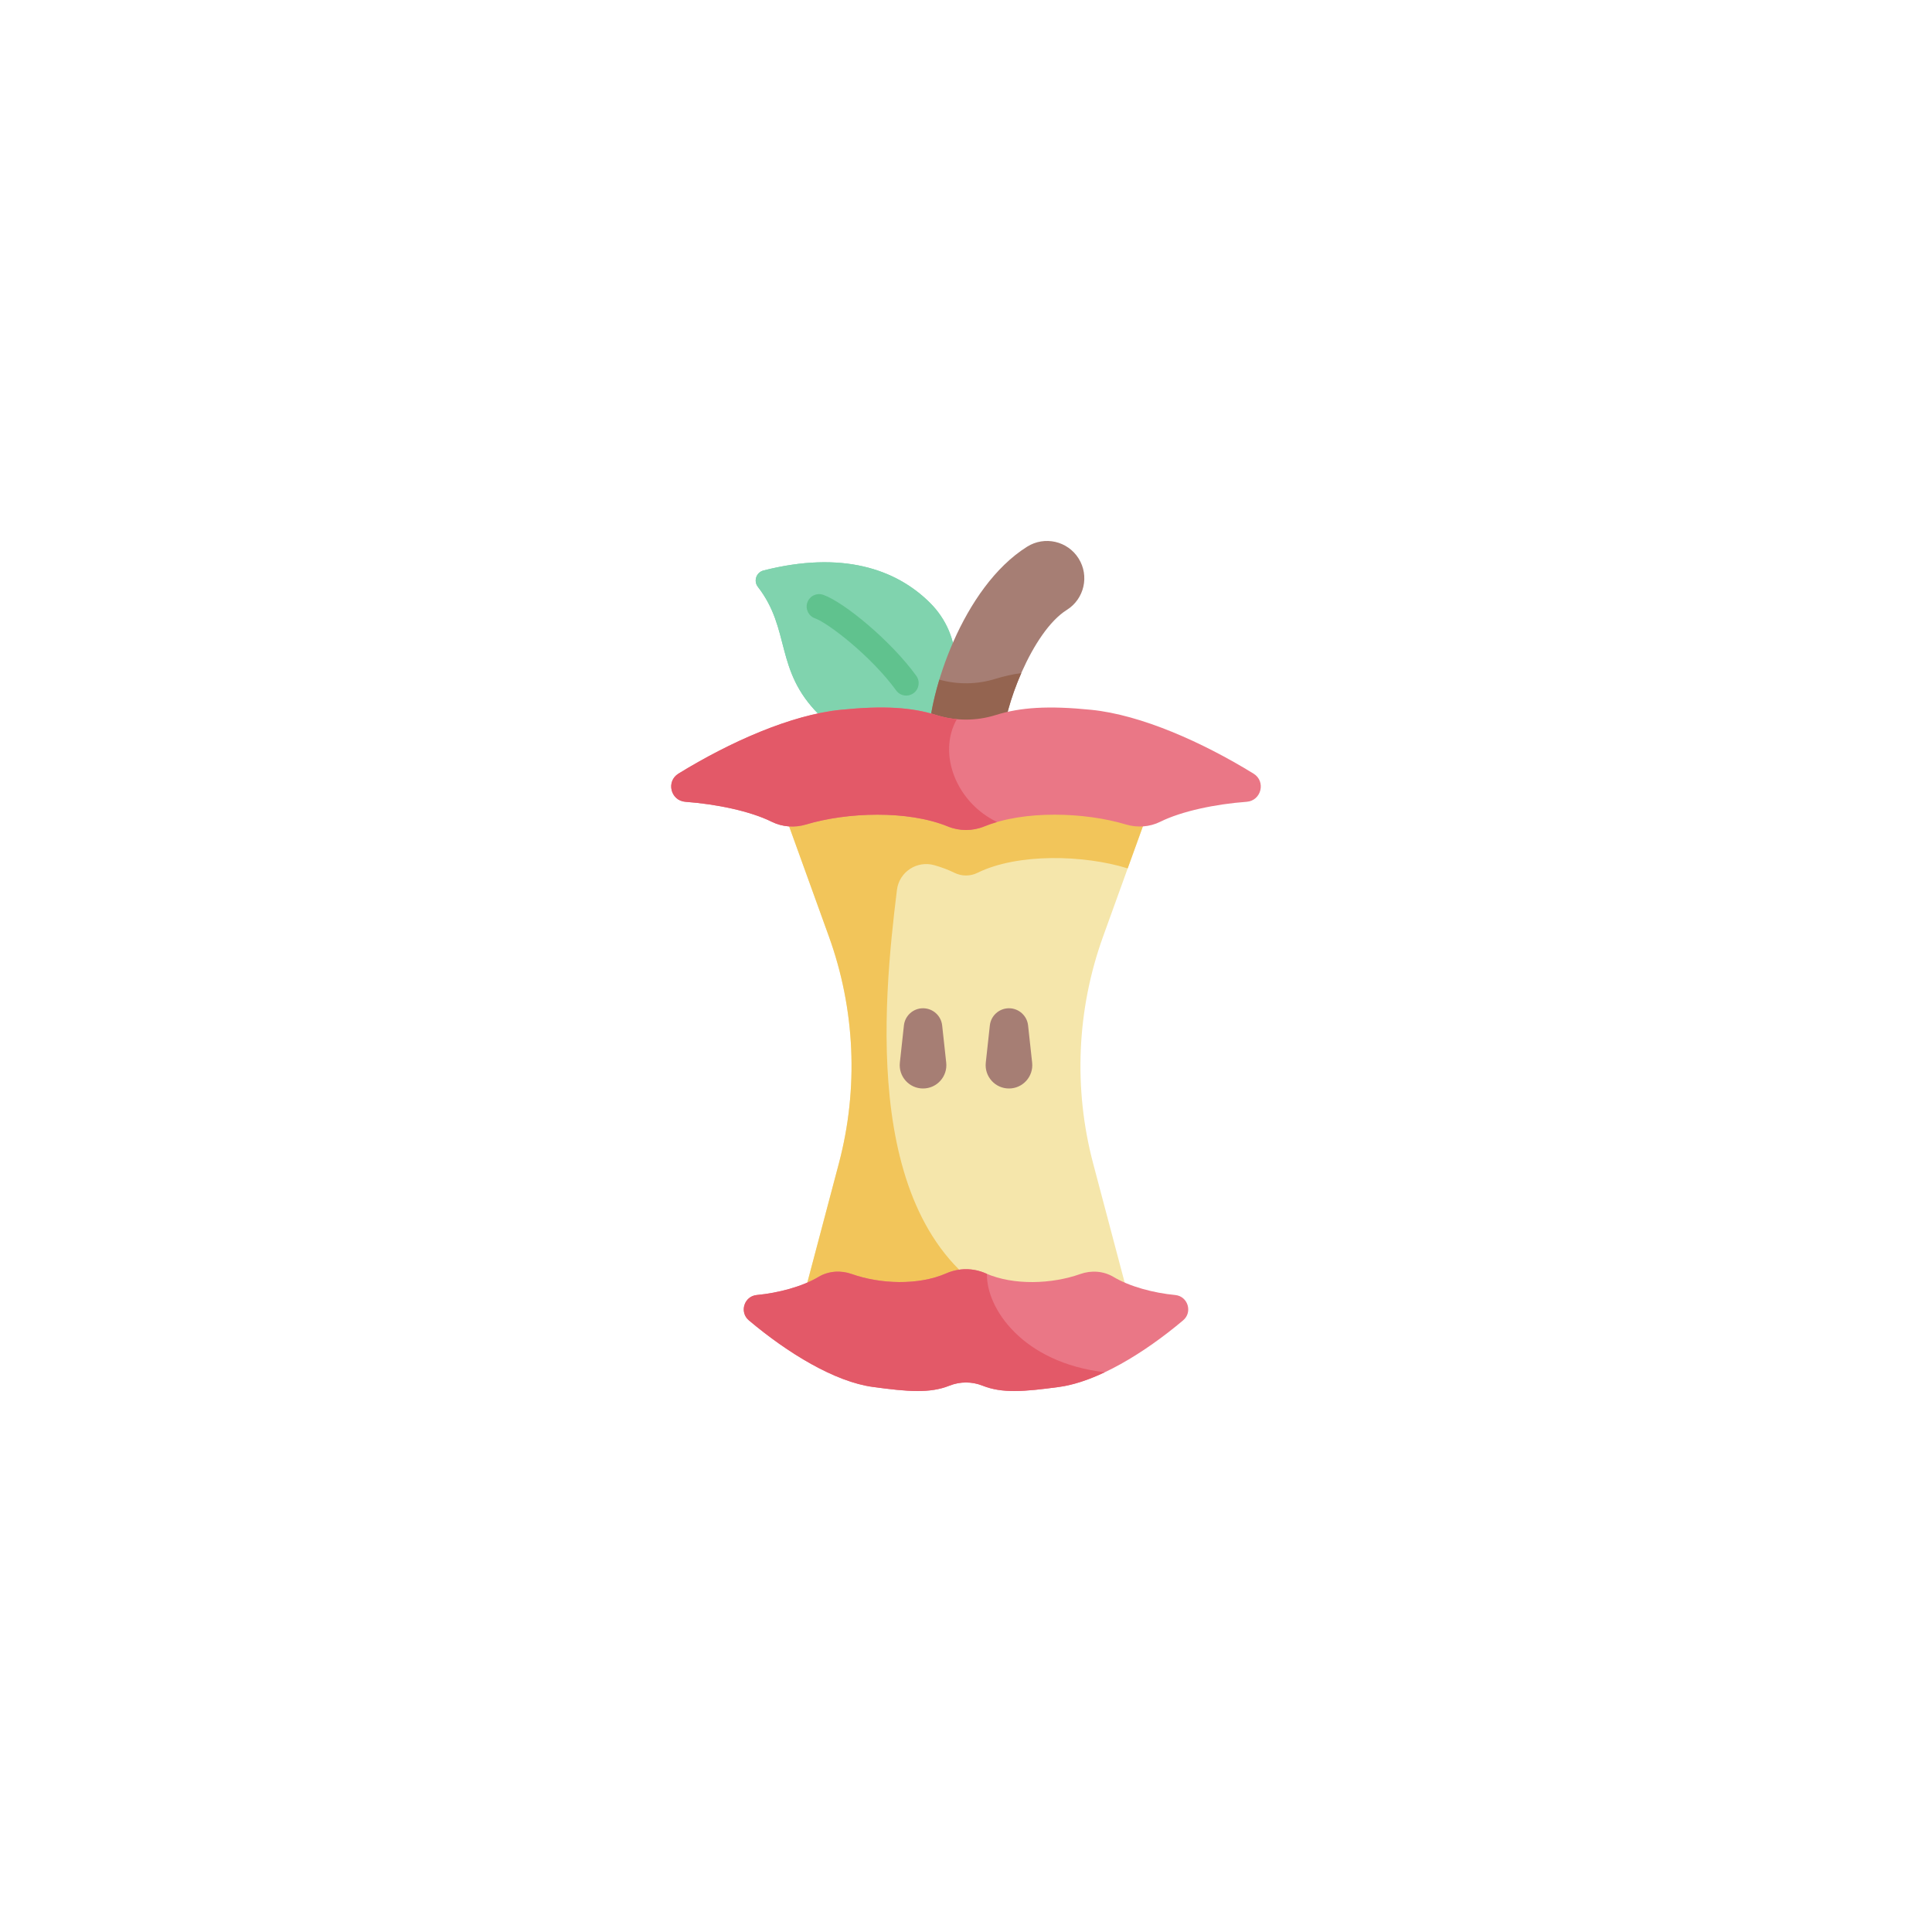 <svg width="200" height="200" viewBox="0 0 200 200" fill="none" xmlns="http://www.w3.org/2000/svg">
<path d="M84.762 73.952C80.169 69.359 81.882 65.17 78.453 60.749C77.982 60.141 78.29 59.246 79.037 59.056C87.125 56.998 92.742 58.873 96.292 62.423C99.652 65.783 99.796 71.089 96.612 74.273C93.428 77.456 88.123 77.313 84.762 73.952Z" fill="#80D3AE"/>
<path d="M84.762 73.952C80.169 69.359 81.882 65.17 78.453 60.749C77.982 60.141 78.29 59.246 79.037 59.056C87.125 56.998 92.742 58.873 96.292 62.423C99.652 65.783 99.796 71.089 96.612 74.273C93.428 77.456 88.123 77.313 84.762 73.952Z" fill="#80D3AE"/>
<path d="M93.812 72.006C93.413 72.006 93.019 71.821 92.767 71.472C90.233 67.972 85.742 64.49 84.368 64.009C83.696 63.773 83.342 63.038 83.577 62.366C83.812 61.694 84.547 61.34 85.219 61.575C87.37 62.328 92.239 66.345 94.855 69.961C95.273 70.538 95.144 71.344 94.567 71.761C94.338 71.926 94.074 72.006 93.812 72.006Z" fill="#60C28E"/>
<path d="M100 80.374C97.866 80.374 96.136 78.644 96.136 76.511C96.136 71.79 99.638 60.789 106.332 56.591C108.14 55.457 110.524 56.004 111.657 57.812C112.791 59.619 112.245 62.004 110.437 63.137C106.84 65.393 103.863 73.385 103.863 76.511C103.863 78.644 102.134 80.374 100 80.374Z" fill="#A67E74"/>
<path d="M103.864 76.511C103.864 74.983 104.576 72.293 105.723 69.678C104.776 69.808 103.906 70.004 103.073 70.265C101.172 70.86 99.154 70.89 97.241 70.356C96.51 72.772 96.136 74.975 96.136 76.511C96.136 78.645 97.866 80.375 100 80.375C102.134 80.375 103.864 78.645 103.864 76.511Z" fill="#946450"/>
<path d="M119.53 82.165H80.47L85.806 96.94C88.531 104.486 88.891 112.683 86.839 120.438L83.014 134.891H116.987L113.161 120.438C111.109 112.682 111.469 104.485 114.194 96.94L119.53 82.165Z" fill="#F5E6AB"/>
<path d="M80.47 82.165L85.806 96.94C88.531 104.486 88.891 112.683 86.839 120.438L83.014 134.891H104.124C89.054 127.439 91.395 103.954 92.85 92.127C93.079 90.262 94.922 89.051 96.728 89.566C97.477 89.78 98.18 90.043 98.819 90.358C99.568 90.728 100.446 90.72 101.195 90.351C105.365 88.3 112.243 88.491 116.738 89.896L119.53 82.165L80.47 82.165Z" fill="#F2C55A"/>
<path d="M104.448 112.68C103.011 112.68 101.893 111.433 102.048 110.005L102.468 106.151C102.578 105.141 103.432 104.375 104.448 104.375C105.464 104.375 106.317 105.141 106.427 106.151L106.847 110.005C107.003 111.433 105.884 112.68 104.448 112.68Z" fill="#A67E74"/>
<path d="M95.552 112.68C94.116 112.68 92.998 111.433 93.153 110.005L93.573 106.151C93.683 105.141 94.536 104.375 95.552 104.375C96.569 104.375 97.422 105.141 97.532 106.151L97.952 110.005C98.107 111.433 96.989 112.68 95.552 112.68Z" fill="#A67E74"/>
<path d="M96.927 74.022C98.932 74.65 101.068 74.65 103.073 74.022C105.626 73.222 108.507 73.031 112.959 73.479C118.103 73.996 124.436 76.808 129.765 80.085C131.072 80.888 130.577 82.89 129.048 83.002C125.857 83.235 122.33 83.967 120.121 85.064C119.015 85.614 117.732 85.704 116.55 85.348C112.297 84.07 106.034 83.86 101.889 85.551C100.674 86.046 99.326 86.046 98.112 85.551C93.966 83.86 87.704 84.07 83.451 85.348C82.268 85.704 80.986 85.614 79.879 85.064C77.67 83.967 74.143 83.235 70.953 83.002C69.423 82.89 68.929 80.889 70.235 80.085C75.564 76.808 81.897 73.996 87.041 73.479C91.493 73.031 94.374 73.222 96.927 74.022Z" fill="#EA7786"/>
<path d="M103.217 85.094C98.965 83.052 97.037 77.999 99.053 74.447C98.336 74.38 97.624 74.24 96.927 74.022C94.374 73.222 91.493 73.031 87.041 73.478C81.897 73.996 75.564 76.808 70.235 80.085C68.928 80.888 69.423 82.89 70.952 83.002C74.143 83.235 77.67 83.967 79.879 85.064C80.985 85.614 82.267 85.704 83.45 85.348C87.703 84.07 93.966 83.86 98.112 85.551C99.326 86.046 100.674 86.046 101.888 85.551C102.311 85.379 102.756 85.228 103.217 85.094Z" fill="#E35968"/>
<path d="M98.294 143.441C99.387 143.006 100.613 143.006 101.706 143.441C103.754 144.256 105.984 144.071 109.635 143.577C113.572 143.044 118.447 140.08 122.479 136.679C123.483 135.833 122.968 134.184 121.661 134.06C119.418 133.848 116.94 133.186 115.274 132.19C114.233 131.567 112.969 131.483 111.826 131.889C108.909 132.923 104.943 133.092 102.045 131.82C100.736 131.245 99.264 131.245 97.955 131.82C95.057 133.092 91.091 132.923 88.174 131.889C87.031 131.483 85.767 131.567 84.726 132.19C83.06 133.186 80.582 133.848 78.339 134.06C77.032 134.184 76.518 135.833 77.521 136.679C81.553 140.08 86.428 143.044 90.365 143.577C94.016 144.071 96.246 144.256 98.294 143.441Z" fill="#EA7786"/>
<path d="M102.167 131.869C102.127 131.852 102.085 131.837 102.045 131.82C100.736 131.245 99.264 131.245 97.955 131.82C95.057 133.092 91.092 132.923 88.174 131.889C87.031 131.483 85.767 131.567 84.726 132.19C83.06 133.186 80.582 133.848 78.339 134.06C77.032 134.184 76.518 135.833 77.521 136.679C81.554 140.08 86.428 143.045 90.365 143.577C94.016 144.071 96.246 144.256 98.294 143.441C99.388 143.006 100.613 143.006 101.706 143.441C103.754 144.256 105.985 144.071 109.635 143.577C111.111 143.378 112.719 142.836 114.365 142.057C105.842 141.058 102.09 135.423 102.167 131.869Z" fill="#E35968"/>
</svg>
